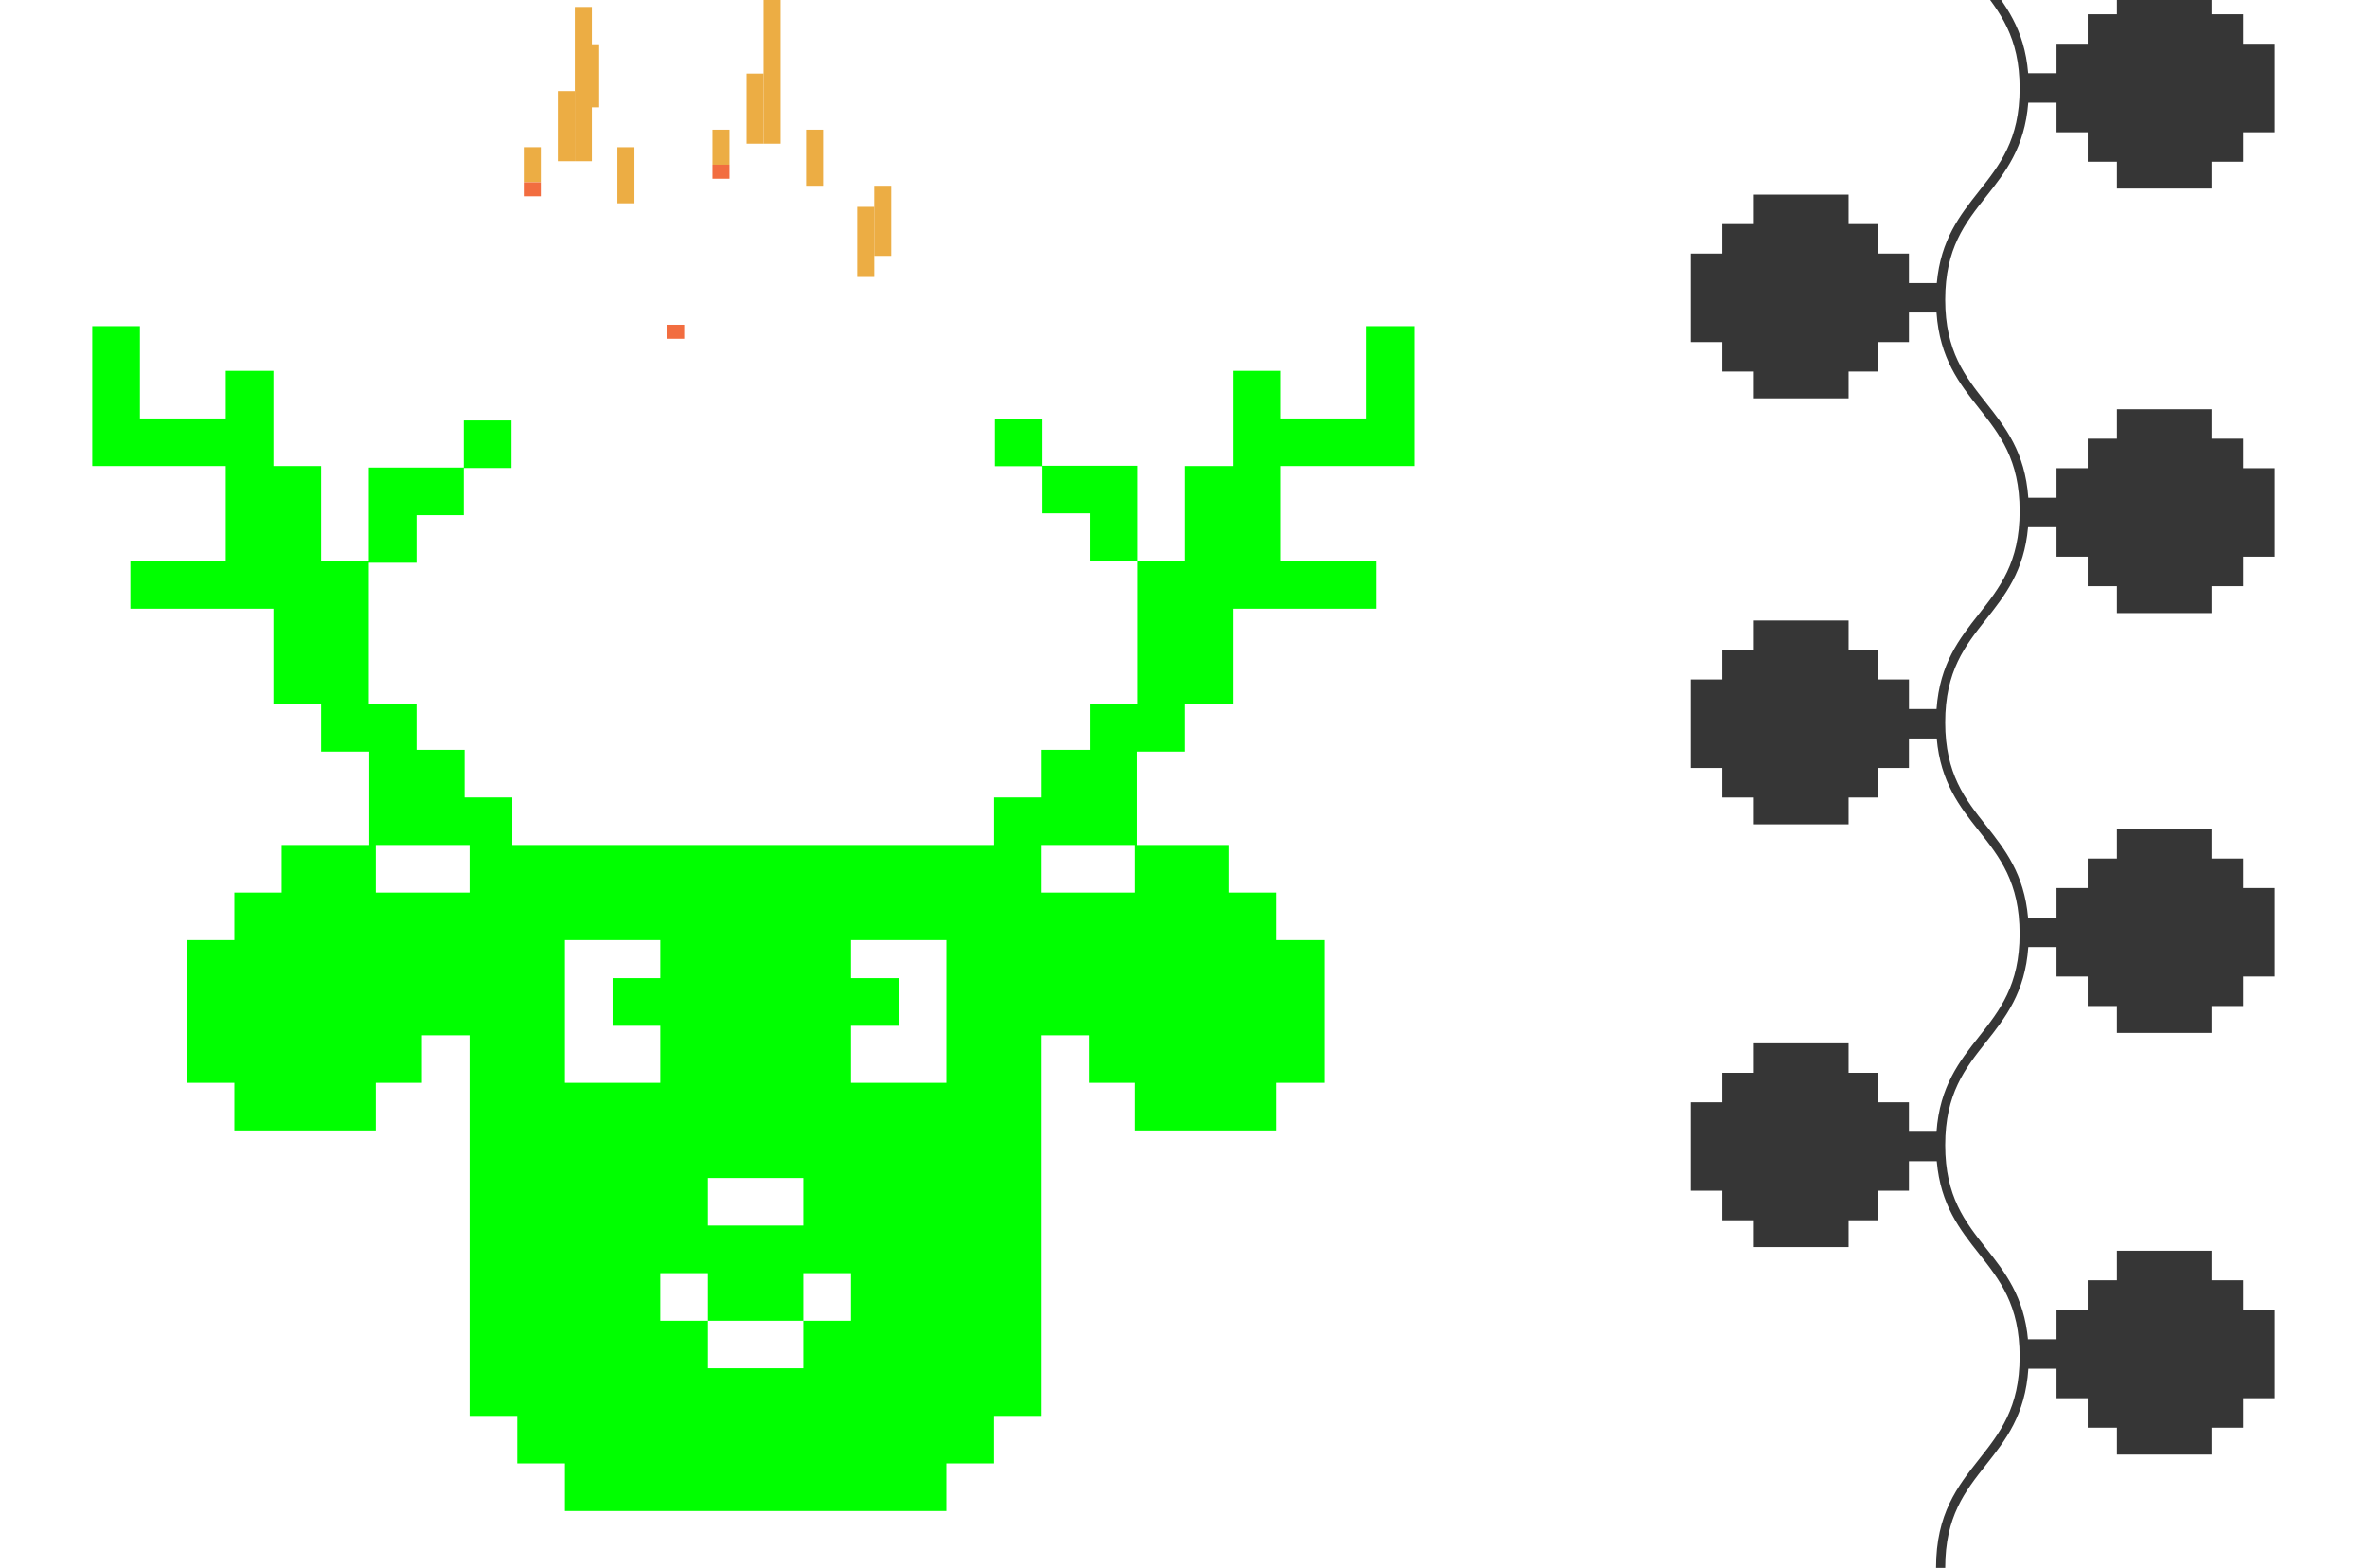 <svg width="77" height="51" viewBox="0 0 77 51" fill="none" xmlns="http://www.w3.org/2000/svg">
<g clip-path="url(#clip0_228_6640)">
<rect x="20.637" y="6.613" width="0.554" height="1.825" transform="rotate(-180 20.637 6.613)" fill="#ECAD44"/>
<rect x="19.252" y="5.244" width="0.554" height="5.018" transform="rotate(-180 19.252 5.244)" fill="#ECAD44"/>
<rect x="18.699" y="5.244" width="0.554" height="2.281" transform="rotate(-180 18.699 5.244)" fill="#ECAD44"/>
<rect x="17.592" y="5.928" width="0.554" height="1.141" transform="rotate(-180 17.592 5.928)" fill="#ECAD44"/>
<rect x="17.592" y="6.385" width="0.554" height="0.456" transform="rotate(-180 17.592 6.385)" fill="#F26D40"/>
<rect x="28.439" y="9.01" width="0.554" height="2.281" transform="rotate(-180 28.439 9.01)" fill="#ECAD44"/>
<rect x="28.992" y="8.324" width="0.554" height="2.281" transform="rotate(-180 28.992 8.324)" fill="#ECAD44"/>
<rect x="26.777" y="6.043" width="0.554" height="1.825" transform="rotate(-180 26.777 6.043)" fill="#ECAD44"/>
<rect x="19.49" y="3.492" width="0.554" height="2.053" transform="rotate(-180 19.49 3.492)" fill="#ECAD44"/>
<rect x="25.393" y="4.674" width="0.554" height="5.018" transform="rotate(-180 25.393 4.674)" fill="#ECAD44"/>
<rect x="24.84" y="4.674" width="0.554" height="2.281" transform="rotate(-180 24.84 4.674)" fill="#ECAD44"/>
<rect x="23.73" y="5.359" width="0.554" height="1.141" transform="rotate(-180 23.73 5.359)" fill="#ECAD44"/>
<rect x="23.73" y="5.814" width="0.554" height="0.456" transform="rotate(-180 23.73 5.814)" fill="#F26D40"/>
<rect x="22.256" y="11.02" width="0.554" height="0.456" transform="rotate(-180 22.256 11.02)" fill="#F26D40"/>
<g clip-path="url(#clip1_228_6640)">
<path d="M41.526 29.034H39.974V27.486H36.99V24.45H38.555V22.902H35.453V24.391H33.888V25.939H32.337V27.486H16.663V25.939H15.112V24.391H13.547V22.902H10.445V24.45H12.01V27.486H9.161V29.034H7.623V30.581H6.072V35.223H7.623V36.771H12.224V35.223H13.723V33.676H15.274V46.056H16.825V47.603H18.376V49.151H30.785V47.603H32.336V46.056H33.887V33.676H35.425V35.223H36.924V36.771H41.525V35.223H43.076V30.581H41.525V29.034H41.526ZM30.785 35.223H27.683V33.367H29.234V31.819H27.683V30.581H30.785V35.223ZM18.376 33.676V30.581H21.479V31.819H19.927V33.367H21.479V35.223H18.376V33.676ZM26.132 42.961V44.508H23.03V42.961H21.479V41.413H23.03V42.961H26.132V41.413H27.683V42.961H26.132ZM23.03 39.866V38.319H26.132V39.866H23.03ZM35.438 27.486H36.924V29.034H33.887V27.486H35.438ZM13.561 27.486H15.274V29.034H12.224V27.486H13.561H13.561Z" fill="#00FF00"/>
<path d="M33.914 16.698H35.452V18.246H37.004V16.698V15.151H35.465H35.452H33.914V13.617H32.363V15.165H33.914V16.698Z" fill="#00FF00"/>
<path d="M44.449 10.609V12.064V12.157V13.611H43.208H41.657V12.064H40.106V13.611V15.159H38.555V16.706V18.253H37.004V19.801V21.349V22.896H38.555H40.106V21.349V19.801H41.657H43.208H44.76V18.253H43.208H41.657V16.706V15.159H43.208H44.449H44.76H46V13.611V12.157V12.064V10.609H44.449Z" fill="#00FF00"/>
<path d="M8.894 19.801V21.349V22.896H10.445H11.996V21.349V19.801V18.305H13.547V16.758H15.086V15.224H16.637V13.677H15.086V15.21H13.547H13.534H11.996V16.758V18.253H10.445V16.706V15.159H8.894V13.611V12.064H7.343V13.611H5.792H4.551V12.157V12.064V10.609H3V12.064V12.157V13.611V15.159H4.241H4.551H5.792H7.343V16.706V18.253H5.792H4.241V19.801H5.792H7.343H8.894Z" fill="#00FF00"/>
</g>
<path d="M64.369 -55.482C65.053 -54.617 65.699 -53.8 65.699 -52.127C65.699 -50.453 65.053 -49.636 64.369 -48.772C63.76 -48.002 63.133 -47.208 63.005 -45.793L62.099 -45.793L62.099 -46.752L61.084 -46.752L61.084 -47.712L60.136 -47.712L60.136 -48.671L57.054 -48.671L57.054 -47.712L56.027 -47.712L56.027 -46.752L55 -46.752L55 -43.875L56.027 -43.875L56.027 -42.915L57.054 -42.915L57.054 -42.042L60.136 -42.042L60.136 -42.915L61.084 -42.915L61.084 -43.875L62.099 -43.875L62.099 -44.834L62.995 -44.834C63.098 -43.341 63.743 -42.524 64.369 -41.731C65.053 -40.867 65.7 -40.05 65.7 -38.376C65.7 -36.703 65.053 -35.886 64.369 -35.021C63.746 -34.233 63.103 -33.419 62.997 -31.938L62.1 -31.938L62.1 -32.897L61.085 -32.897L61.085 -33.857L60.136 -33.857L60.136 -34.816L57.054 -34.816L57.054 -33.857L56.027 -33.857L56.027 -32.897L55 -32.897L55 -30.02L56.027 -30.02L56.027 -29.06L57.054 -29.06L57.054 -28.187L60.136 -28.187L60.136 -29.06L61.084 -29.06L61.084 -30.02L62.099 -30.02L62.099 -30.979L63.003 -30.979C63.128 -29.552 63.757 -28.755 64.369 -27.981C65.053 -27.116 65.699 -26.299 65.699 -24.626C65.699 -22.953 65.053 -22.136 64.369 -21.271C63.745 -20.482 63.102 -19.668 62.996 -18.186L62.099 -18.186L62.099 -19.145L61.084 -19.145L61.084 -20.105L60.136 -20.105L60.136 -21.064L57.054 -21.064L57.054 -20.105L56.027 -20.105L56.027 -19.145L55 -19.145L55 -16.268L56.027 -16.268L56.027 -15.308L57.054 -15.308L57.054 -14.435L60.136 -14.435L60.136 -15.308L61.084 -15.308L61.084 -16.268L62.099 -16.268L62.099 -17.227L63.004 -17.227C63.129 -15.802 63.758 -15.004 64.369 -14.231C65.053 -13.367 65.7 -12.549 65.7 -10.876C65.7 -9.203 65.053 -8.386 64.369 -7.521C63.751 -6.739 63.113 -5.932 62.999 -4.473L62.099 -4.473L62.099 -5.433L61.084 -5.433L61.084 -6.392L60.136 -6.392L60.136 -7.352L57.054 -7.352L57.054 -6.392L56.027 -6.392L56.027 -5.433L55 -5.433L55 -2.555L56.027 -2.555L56.027 -1.596L57.054 -1.596L57.054 -0.723L60.136 -0.723L60.136 -1.596L61.084 -1.596L61.084 -2.555L62.099 -2.555L62.099 -3.515L63 -3.515C63.117 -2.065 63.753 -1.261 64.369 -0.481C65.053 0.384 65.7 1.201 65.7 2.874C65.7 4.547 65.053 5.364 64.369 6.229C63.761 6.999 63.134 7.793 63.005 9.208L62.099 9.208L62.099 8.249L61.084 8.249L61.084 7.289L60.136 7.289L60.136 6.33L57.054 6.33L57.054 7.289L56.027 7.289L56.027 8.249L55 8.249L55 11.126L56.027 11.126L56.027 12.086L57.054 12.086L57.054 12.959L60.136 12.959L60.136 12.086L61.084 12.086L61.084 11.126L62.099 11.126L62.099 10.167L62.996 10.167C63.098 11.66 63.743 12.477 64.369 13.269C65.053 14.134 65.7 14.951 65.7 16.624C65.7 18.298 65.053 19.115 64.369 19.98C63.746 20.768 63.103 21.582 62.997 23.063L62.1 23.063L62.1 22.103L61.085 22.103L61.085 21.144L60.136 21.144L60.136 20.185L57.054 20.185L57.054 21.144L56.027 21.144L56.027 22.103L55 22.103L55 24.981L56.027 24.981L56.027 25.941L57.054 25.941L57.054 26.814L60.136 26.814L60.136 25.941L61.084 25.941L61.084 24.981L62.099 24.981L62.099 24.022L63.003 24.022C63.128 25.449 63.757 26.246 64.369 27.02C65.053 27.884 65.699 28.702 65.699 30.375C65.699 32.048 65.053 32.865 64.369 33.73C63.745 34.519 63.102 35.333 62.996 36.815L62.099 36.815L62.099 35.855L61.084 35.855L61.084 34.896L60.136 34.896L60.136 33.937L57.054 33.937L57.054 34.896L56.027 34.896L56.027 35.855L55 35.855L55 38.733L56.027 38.733L56.027 39.692L57.054 39.692L57.054 40.566L60.136 40.566L60.136 39.692L61.084 39.692L61.084 38.733L62.099 38.733L62.099 37.774L63.004 37.774C63.129 39.199 63.758 39.996 64.369 40.77C65.053 41.634 65.7 42.452 65.7 44.125C65.7 45.798 65.053 46.615 64.369 47.48C63.687 48.343 62.981 49.236 62.981 51L63.279 51C63.279 49.327 63.925 48.51 64.609 47.645C65.238 46.849 65.886 46.028 65.984 44.522L66.9 44.522L66.9 45.482L67.915 45.482L67.915 46.441L68.864 46.441L68.864 47.314L71.945 47.314L71.945 46.441L72.972 46.441L72.972 45.482L74 45.482L74 42.604L72.972 42.604L72.972 41.645L71.945 41.645L71.945 40.685L68.864 40.685L68.864 41.645L67.915 41.645L67.915 42.604L66.9 42.604L66.9 43.563L65.974 43.563L65.974 43.593C65.847 42.173 65.219 41.377 64.609 40.605C63.925 39.74 63.279 38.923 63.279 37.25C63.279 35.577 63.925 34.76 64.609 33.895C65.233 33.105 65.877 32.29 65.982 30.806L66.9 30.806L66.9 31.765L67.915 31.765L67.915 32.724L68.864 32.724L68.864 33.598L71.945 33.598L71.945 32.724L72.972 32.724L72.972 31.765L74 31.765L74 28.887L72.972 28.887L72.972 27.928L71.945 27.928L71.945 26.969L68.864 26.969L68.864 27.928L67.915 27.928L67.915 28.887L66.9 28.887L66.9 29.847L65.974 29.847C65.848 28.424 65.219 27.628 64.609 26.855C63.925 25.991 63.279 25.173 63.279 23.5C63.279 21.827 63.925 21.01 64.609 20.145C65.22 19.372 65.85 18.575 65.974 17.149L66.9 17.149L66.9 18.108L67.915 18.108L67.915 19.067L68.864 19.067L68.864 19.941L71.945 19.941L71.945 19.067L72.972 19.067L72.972 18.108L74 18.108L74 15.23L72.972 15.23L72.972 14.271L71.945 14.271L71.945 13.312L68.864 13.312L68.864 14.271L67.915 14.271L67.915 15.23L66.9 15.23L66.9 16.19L65.982 16.19C65.876 14.708 65.233 13.894 64.609 13.105C63.925 12.241 63.279 11.424 63.279 9.75C63.279 8.077 63.925 7.26 64.609 6.395C65.228 5.612 65.867 4.804 65.98 3.341L66.9 3.341L66.9 4.301L67.915 4.301L67.915 5.26L68.864 5.26L68.864 6.133L71.945 6.133L71.945 5.26L72.972 5.26L72.972 4.301L74 4.301L74 1.423L72.972 1.423L72.972 0.464L71.945 0.464L71.945 -0.496L68.864 -0.496L68.864 0.464L67.915 0.464L67.915 1.423L66.9 1.423L66.9 2.382L65.977 2.382C65.859 0.937 65.225 0.134 64.609 -0.645C63.925 -1.51 63.279 -2.327 63.279 -4C63.279 -5.673 63.925 -6.49 64.609 -7.355C65.238 -8.151 65.886 -8.972 65.984 -10.478L66.9 -10.478L66.9 -9.518L67.916 -9.518L67.916 -8.559L68.864 -8.559L68.864 -7.686L71.945 -7.686L71.945 -8.559L72.973 -8.559L72.973 -9.518L74 -9.518L74 -12.396L72.973 -12.396L72.973 -13.355L71.945 -13.355L71.945 -14.315L68.864 -14.315L68.864 -13.355L67.916 -13.355L67.916 -12.396L66.9 -12.396L66.9 -11.437L65.974 -11.437L65.974 -11.406C65.847 -12.827 65.219 -13.623 64.609 -14.395C63.925 -15.26 63.279 -16.077 63.279 -17.75C63.279 -19.423 63.925 -20.24 64.609 -21.105C65.234 -21.895 65.877 -22.71 65.982 -24.194L66.9 -24.194L66.9 -23.235L67.916 -23.235L67.916 -22.276L68.864 -22.276L68.864 -21.402L71.945 -21.402L71.945 -22.276L72.973 -22.276L72.973 -23.235L74 -23.235L74 -26.113L72.973 -26.113L72.973 -27.072L71.945 -27.072L71.945 -28.031L68.864 -28.031L68.864 -27.072L67.916 -27.072L67.916 -26.113L66.9 -26.113L66.9 -25.153L65.974 -25.153C65.849 -26.576 65.22 -27.372 64.609 -28.145C63.925 -29.009 63.279 -29.827 63.279 -31.5C63.279 -33.173 63.925 -33.99 64.609 -34.855C65.22 -35.628 65.85 -36.425 65.975 -37.851L66.9 -37.851L66.9 -36.892L67.916 -36.892L67.916 -35.932L68.864 -35.932L68.864 -35.059L71.945 -35.059L71.945 -35.932L72.973 -35.932L72.973 -36.892L74 -36.892L74 -39.77L72.973 -39.77L72.973 -40.729L71.945 -40.729L71.945 -41.688L68.864 -41.688L68.864 -40.729L67.916 -40.729L67.916 -39.77L66.9 -39.77L66.9 -38.81L65.982 -38.81C65.876 -40.292 65.233 -41.106 64.61 -41.895C63.925 -42.759 63.279 -43.577 63.279 -45.25C63.279 -46.923 63.925 -47.74 64.61 -48.605C65.229 -49.388 65.868 -50.196 65.98 -51.659L66.9 -51.659L66.9 -50.699L67.916 -50.699L67.916 -49.74L68.864 -49.74L68.864 -48.867L71.945 -48.867L71.945 -49.74L72.973 -49.74L72.973 -50.699L74 -50.699L74 -53.577L72.973 -53.577L72.973 -54.536L71.945 -54.536L71.945 -55.496L68.864 -55.496L68.864 -54.536L67.916 -54.536L67.916 -53.577L66.9 -53.577L66.9 -52.618L65.978 -52.618C65.859 -54.063 65.225 -54.866 64.61 -55.645C63.925 -56.51 63.279 -57.327 63.279 -59L62.982 -59C62.982 -57.236 63.688 -56.343 64.37 -55.48L64.369 -55.482Z" fill="#363636"/>
</g>
<defs>
<clipPath id="clip0_228_6640">
<rect width="77" height="51" fill="white"/>
</clipPath>
<clipPath id="clip1_228_6640">
<rect width="43" height="38.542" fill="white" transform="translate(3 10.609)"/>
</clipPath>
</defs>
</svg>
